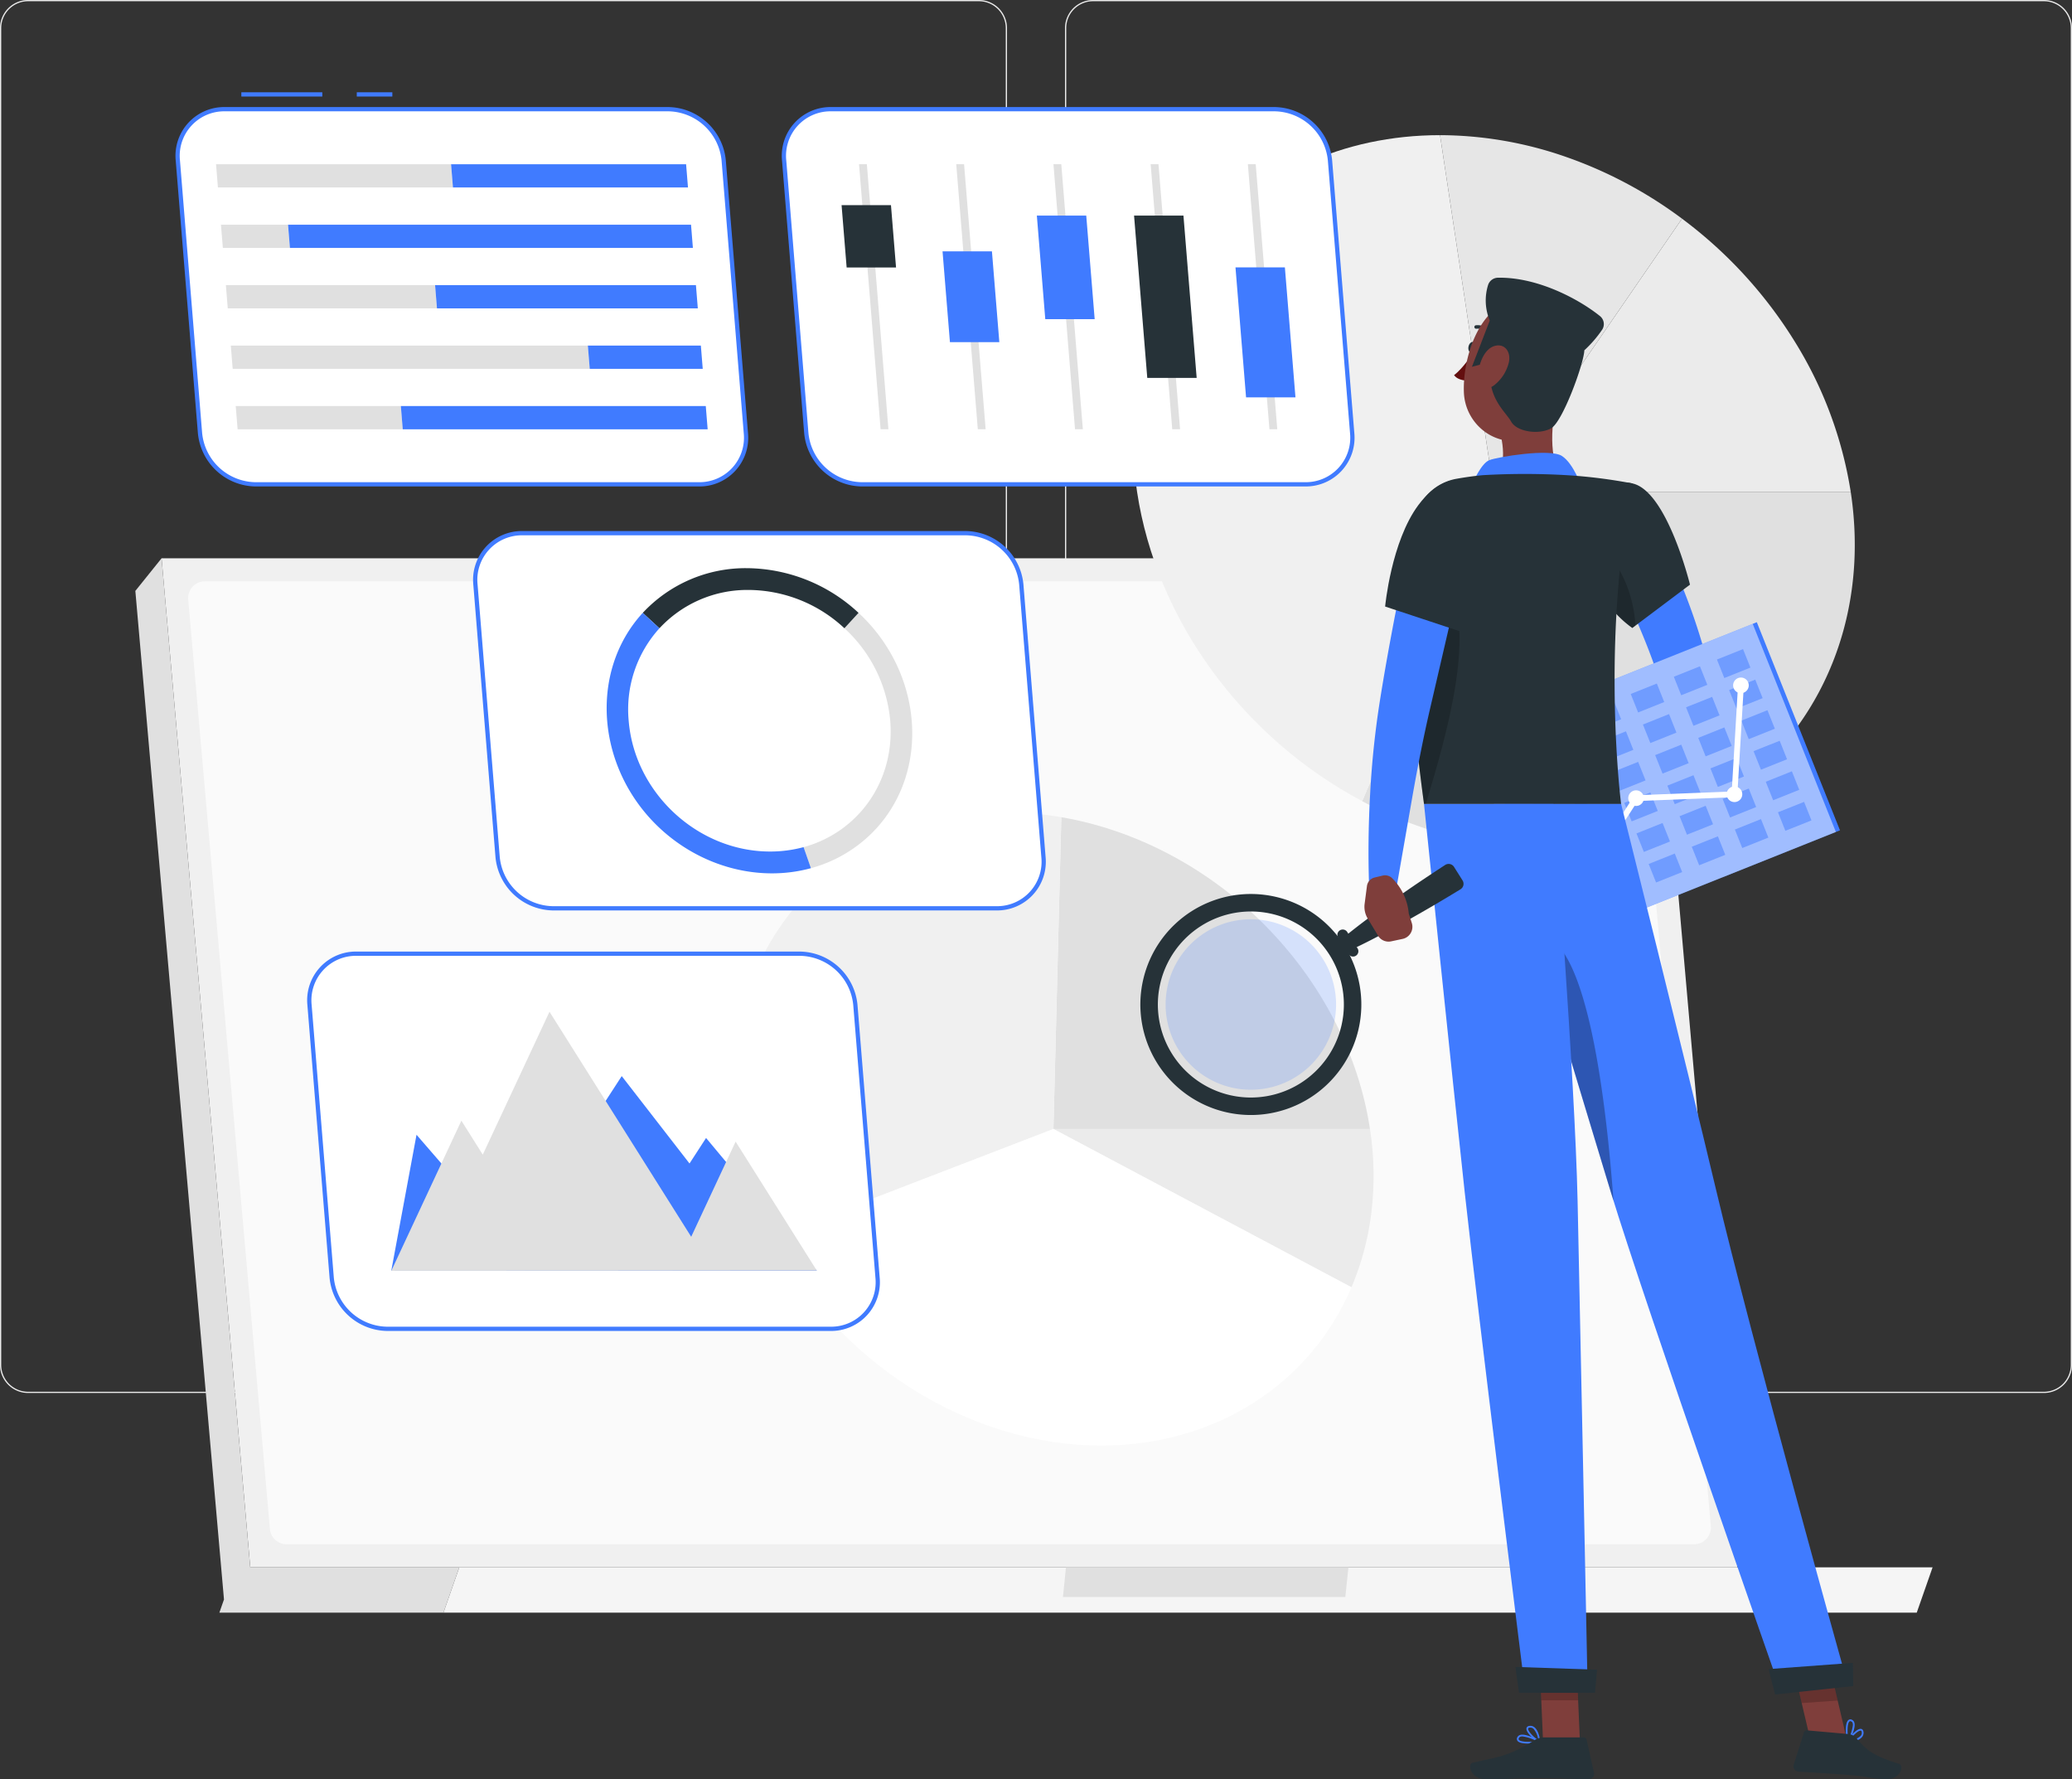 <svg id="Group_53739" data-name="Group 53739" xmlns="http://www.w3.org/2000/svg" xmlns:xlink="http://www.w3.org/1999/xlink" width="550.908" height="473" viewBox="0 0 550.908 473">
  <rect x="0" y="0" width="550.908" height="473" fill="#333333" stroke="none"/>
  <defs>
    <clipPath id="clip-path">
      <rect id="Rectangle_8964" data-name="Rectangle 8964" width="550.908" height="473" fill="none"/>
    </clipPath>
    <clipPath id="clip-path-3">
      <rect id="Rectangle_8917" data-name="Rectangle 8917" width="12.682" height="21.169" fill="none"/>
    </clipPath>
    <clipPath id="clip-path-4">
      <rect id="Rectangle_8920" data-name="Rectangle 8920" width="95.41" height="84.62" fill="none"/>
    </clipPath>
    <clipPath id="clip-path-5">
      <rect id="Rectangle_8957" data-name="Rectangle 8957" width="82.431" height="71.202" fill="none"/>
    </clipPath>
    <clipPath id="clip-path-6">
      <rect id="Rectangle_8958" data-name="Rectangle 8958" width="13.675" height="59.069" fill="none"/>
    </clipPath>
    <clipPath id="clip-path-7">
      <rect id="Rectangle_8959" data-name="Rectangle 8959" width="10.304" height="11.697" fill="none"/>
    </clipPath>
    <clipPath id="clip-path-8">
      <rect id="Rectangle_8960" data-name="Rectangle 8960" width="12.332" height="12.468" fill="none"/>
    </clipPath>
    <clipPath id="clip-path-9">
      <rect id="Rectangle_8961" data-name="Rectangle 8961" width="21.275" height="70.668" fill="none"/>
    </clipPath>
    <clipPath id="clip-path-10">
      <rect id="Rectangle_8962" data-name="Rectangle 8962" width="45.329" height="45.329" fill="none"/>
    </clipPath>
  </defs>
  <g id="Group_53765" data-name="Group 53765" clip-path="url(#clip-path)">
    <g id="Group_53764" data-name="Group 53764">
      <g id="Group_53763" data-name="Group 53763" clip-path="url(#clip-path)">
        <path id="Path_77556" data-name="Path 77556" d="M260.269,370.29H7.473A7.481,7.481,0,0,1,0,362.818V7.473A7.482,7.482,0,0,1,7.473,0h252.8a7.482,7.482,0,0,1,7.471,7.473V362.818a7.481,7.481,0,0,1-7.471,7.473M7.473.327A7.154,7.154,0,0,0,.327,7.473V362.818a7.153,7.153,0,0,0,7.145,7.145h252.8a7.153,7.153,0,0,0,7.144-7.145V7.473A7.154,7.154,0,0,0,260.269.327Z" fill="#ebebeb"/>
        <path id="Path_77557" data-name="Path 77557" d="M476.566,370.29h-252.8a7.481,7.481,0,0,1-7.471-7.473V7.473A7.482,7.482,0,0,1,223.769,0h252.8a7.482,7.482,0,0,1,7.473,7.473V362.818a7.481,7.481,0,0,1-7.473,7.473M223.769.327a7.153,7.153,0,0,0-7.144,7.145V362.818a7.152,7.152,0,0,0,7.144,7.145h252.8a7.154,7.154,0,0,0,7.145-7.145V7.473A7.154,7.154,0,0,0,476.566.327Z" transform="translate(66.869)" fill="#ebebeb"/>
        <path id="Path_77558" data-name="Path 77558" d="M451.811,381.583H56.395L32.815,113.357H428.232Z" transform="translate(10.145 35.045)" fill="#f0f0f0"/>
        <path id="Path_77559" data-name="Path 77559" d="M51.055,390.128l6.987-8.545L34.463,113.358l-6.975,8.674Z" transform="translate(8.498 35.045)" fill="#e0e0e0"/>
        <path id="Path_77560" data-name="Path 77560" d="M59.951,369.955,38.231,122.878a4.453,4.453,0,0,1,4.437-4.844H416.9a4.454,4.454,0,0,1,4.437,4.062l21.72,247.078a4.455,4.455,0,0,1-4.437,4.844H64.388a4.452,4.452,0,0,1-4.437-4.064" transform="translate(11.814 36.491)" fill="#fafafa"/>
        <path id="Path_77561" data-name="Path 77561" d="M108.342,318.242H48.767l-4.213,12.049H104.13Z" transform="translate(13.774 98.386)" fill="#e0e0e0"/>
        <path id="Path_77562" data-name="Path 77562" d="M94.274,318.242H486l-4.214,12.049H90.061Z" transform="translate(27.843 98.386)" fill="#f5f5f5"/>
        <path id="Path_77563" data-name="Path 77563" d="M216.686,318.242h75.09l-.808,7.889h-75.09Z" transform="translate(66.74 98.386)" fill="#e0e0e0"/>
        <path id="Path_77564" data-name="Path 77564" d="M311.681,99.912h94.874c7.861,52.047-28.5,94.874-80.543,94.874a105.78,105.78,0,0,1-49.358-12.711Z" transform="translate(85.529 30.888)" fill="#e0e0e0"/>
        <path id="Path_77565" data-name="Path 77565" d="M303.41,117.075,353.416,44.4a118.224,118.224,0,0,1,29.923,32.582,107.128,107.128,0,0,1,14.945,40.1Z" transform="translate(93.8 13.726)" fill="#ebebeb"/>
        <path id="Path_77566" data-name="Path 77566" d="M306.794,122.316,292.463,27.442a102.35,102.35,0,0,1,33.314,5.722A114.728,114.728,0,0,1,356.8,49.639Z" transform="translate(90.416 8.484)" fill="#e6e6e6"/>
        <path id="Path_77567" data-name="Path 77567" d="M326.067,122.316,291.04,204.48c-31.874-16.927-54.734-48.31-59.848-82.164-7.861-52.047,28.5-94.874,80.543-94.874Z" transform="translate(71.144 8.484)" fill="#f0f0f0"/>
        <path id="Path_77568" data-name="Path 77568" d="M213.948,229.238h84.159a82.063,82.063,0,0,1,.423,21.782,73.479,73.479,0,0,1-5.341,20.3Z" transform="translate(66.143 70.87)" fill="#ebebeb"/>
        <path id="Path_77569" data-name="Path 77569" d="M213.948,248.81l2.095-82.88c20,3.435,39.2,13.631,54.2,28.783s24.874,34.316,27.861,54.1Z" transform="translate(66.143 51.298)" fill="#e0e0e0"/>
        <path id="Path_77570" data-name="Path 77570" d="M234.046,249.112,159.31,277.9a93.56,93.56,0,0,1-9.423-28.784c-6.974-46.169,25.278-84.159,71.447-84.159a87.473,87.473,0,0,1,14.807,1.279Z" transform="translate(46.045 50.996)" fill="#f0f0f0"/>
        <path id="Path_77571" data-name="Path 77571" d="M231.6,229.238l79.24,42.08c-11.087,26.006-36.5,42.079-66.529,42.079-35.3,0-70.366-22.206-87.448-55.375Z" transform="translate(48.494 70.87)" fill="#fff"/>
        <path id="Path_77572" data-name="Path 77572" d="M235.1,207.984H117.183a15.081,15.081,0,0,1-14.715-13.606l-5.9-72.509a12.39,12.39,0,0,1,12.5-13.606H226.987A15.08,15.08,0,0,1,241.7,121.869l5.9,72.509a12.39,12.39,0,0,1-12.5,13.606" transform="translate(29.839 33.47)" fill="#fff"/>
        <path id="Path_77573" data-name="Path 77573" d="M235.238,208.683H117.316a15.628,15.628,0,0,1-15.279-14.126l-5.9-72.509A12.954,12.954,0,0,1,109.2,107.83H227.12A15.629,15.629,0,0,1,242.4,121.957l5.9,72.509a12.956,12.956,0,0,1-13.064,14.217M109.2,108.962a11.824,11.824,0,0,0-11.934,12.995l5.9,72.509a14.476,14.476,0,0,0,14.149,13.085H235.238a11.823,11.823,0,0,0,11.934-12.993l-5.9-72.509a14.475,14.475,0,0,0-14.149-13.086Z" transform="translate(29.706 33.336)" fill="#407bff"/>
        <path id="Path_77574" data-name="Path 77574" d="M182.487,181.813a36.578,36.578,0,0,1-17.333,10.5l-1.951-5.59c14.519-3.968,24.348-17.507,23.037-33.6a37.848,37.848,0,0,0-12.184-24.592l3.76-4.094c17.019,15.739,19.128,41.635,4.671,57.374" transform="translate(50.455 38.471)" fill="#e0e0e0"/>
        <path id="Path_77575" data-name="Path 77575" d="M187.914,127.245l-3.76,4.094a37.612,37.612,0,0,0-25.422-10.183,31.87,31.87,0,0,0-23.753,10.193l-4.438-4.1a37.359,37.359,0,0,1,27.719-11.883,44,44,0,0,1,29.655,11.883" transform="translate(40.357 35.665)" fill="#263238"/>
        <path id="Path_77576" data-name="Path 77576" d="M177.519,192.312c-13.677,3.742-28.97-.272-40.042-10.5-17.007-15.739-19.116-41.636-4.671-57.374l4.439,4.1a32.106,32.106,0,0,0-8.181,24.582c1.563,19.2,18.4,34.765,37.595,34.765a34.114,34.114,0,0,0,8.907-1.168Z" transform="translate(38.091 38.471)" fill="#407bff"/>
        <rect id="Rectangle_8915" data-name="Rectangle 8915" width="9.455" height="1.132" transform="translate(94.861 24.53)" fill="#407bff"/>
        <rect id="Rectangle_8916" data-name="Rectangle 8916" width="21.528" height="1.132" transform="translate(64.169 24.53)" fill="#407bff"/>
        <path id="Path_77577" data-name="Path 77577" d="M174.664,121.891H56.742a15.082,15.082,0,0,1-14.715-13.606l-5.9-72.509a12.39,12.39,0,0,1,12.5-13.606H166.546a15.08,15.08,0,0,1,14.714,13.606l5.9,72.509a12.39,12.39,0,0,1-12.5,13.606" transform="translate(11.154 6.854)" fill="#fff"/>
        <path id="Path_77578" data-name="Path 77578" d="M174.8,122.592H56.874A15.631,15.631,0,0,1,41.6,108.465l-5.9-72.509A12.956,12.956,0,0,1,48.756,21.737H166.678a15.631,15.631,0,0,1,15.28,14.127l5.9,72.508a12.956,12.956,0,0,1-13.063,14.22M48.756,22.869A11.823,11.823,0,0,0,36.823,35.864l5.9,72.508a14.476,14.476,0,0,0,14.149,13.088H174.8a11.823,11.823,0,0,0,11.933-12.995l-5.9-72.509a14.476,14.476,0,0,0-14.149-13.086Z" transform="translate(11.02 6.72)" fill="#407bff"/>
        <path id="Path_77579" data-name="Path 77579" d="M44.378,39.52h62.489l-.5-6.173H43.876Z" transform="translate(13.564 10.309)" fill="#e0e0e0"/>
        <path id="Path_77580" data-name="Path 77580" d="M154.6,39.52H92.111l-.5-6.173H154.1Z" transform="translate(28.321 10.309)" fill="#407bff"/>
        <path id="Path_77581" data-name="Path 77581" d="M45.378,51.8H63.2l-.5-6.173H44.875Z" transform="translate(13.873 14.104)" fill="#e0e0e0"/>
        <path id="Path_77582" data-name="Path 77582" d="M166.145,51.8H59l-.5-6.173h107.15Z" transform="translate(18.083 14.104)" fill="#407bff"/>
        <path id="Path_77583" data-name="Path 77583" d="M46.377,64.071H102l-.5-6.174H45.874Z" transform="translate(14.182 17.899)" fill="#e0e0e0"/>
        <path id="Path_77584" data-name="Path 77584" d="M158.219,64.071H88.864l-.5-6.174h69.355Z" transform="translate(27.317 17.899)" fill="#407bff"/>
        <path id="Path_77585" data-name="Path 77585" d="M47.376,76.346h94.929l-.5-6.173H46.874Z" transform="translate(14.491 21.694)" fill="#e0e0e0"/>
        <path id="Path_77586" data-name="Path 77586" d="M149.936,76.346H119.889l-.5-6.173h30.048Z" transform="translate(36.909 21.694)" fill="#407bff"/>
        <path id="Path_77587" data-name="Path 77587" d="M48.376,88.622H92.282l-.5-6.173H47.873Z" transform="translate(14.8 25.49)" fill="#e0e0e0"/>
        <path id="Path_77588" data-name="Path 77588" d="M162.985,88.622H81.913l-.5-6.173h81.072Z" transform="translate(25.168 25.49)" fill="#407bff"/>
        <path id="Path_77589" data-name="Path 77589" d="M297.8,121.891H179.879a15.081,15.081,0,0,1-14.715-13.606l-5.9-72.509a12.39,12.39,0,0,1,12.5-13.606H289.682A15.08,15.08,0,0,1,304.4,35.776l5.9,72.509a12.389,12.389,0,0,1-12.5,13.606" transform="translate(49.222 6.854)" fill="#fff"/>
        <path id="Path_77590" data-name="Path 77590" d="M297.935,122.592H180.013a15.631,15.631,0,0,1-15.28-14.127l-5.9-72.509a12.956,12.956,0,0,1,13.064-14.219H289.817A15.631,15.631,0,0,1,305.1,35.864l5.9,72.508a12.956,12.956,0,0,1-13.063,14.22M171.893,22.869A11.822,11.822,0,0,0,159.96,35.864l5.9,72.508a14.476,14.476,0,0,0,14.149,13.088H297.935a11.825,11.825,0,0,0,11.933-12.995l-5.9-72.509a14.474,14.474,0,0,0-14.148-13.086Z" transform="translate(49.088 6.72)" fill="#407bff"/>
        <path id="Path_77591" data-name="Path 77591" d="M221.767,103.8h-2.082l-5.735-70.456h2.082Z" transform="translate(66.144 10.309)" fill="#e0e0e0"/>
        <path id="Path_77592" data-name="Path 77592" d="M225.953,71.3H212.819l-2.241-27.528h13.133Z" transform="translate(65.101 13.533)" fill="#407bff"/>
        <path id="Path_77593" data-name="Path 77593" d="M202.024,103.8h-2.082l-5.735-70.456h2.082Z" transform="translate(60.04 10.309)" fill="#e0e0e0"/>
        <path id="Path_77594" data-name="Path 77594" d="M206.524,75.17H193.39l-1.964-24.13h13.132Z" transform="translate(59.18 15.779)" fill="#407bff"/>
        <path id="Path_77595" data-name="Path 77595" d="M182.281,103.8H180.2l-5.735-70.456h2.08Z" transform="translate(53.936 10.309)" fill="#e0e0e0"/>
        <path id="Path_77596" data-name="Path 77596" d="M185.4,58.22H172.267l-1.348-16.567h13.133Z" transform="translate(52.84 12.877)" fill="#263238"/>
        <path id="Path_77597" data-name="Path 77597" d="M241.511,103.8h-2.082l-5.735-70.456h2.082Z" transform="translate(72.247 10.309)" fill="#e0e0e0"/>
        <path id="Path_77598" data-name="Path 77598" d="M246.968,86.928H233.834l-3.512-43.154h13.132Z" transform="translate(71.205 13.533)" fill="#263238"/>
        <path id="Path_77599" data-name="Path 77599" d="M261.254,103.8h-2.082l-5.735-70.456h2.082Z" transform="translate(78.351 10.309)" fill="#e0e0e0"/>
        <path id="Path_77600" data-name="Path 77600" d="M266.868,88.848H253.734l-2.813-34.56h13.133Z" transform="translate(77.573 16.783)" fill="#407bff"/>
        <path id="Path_77601" data-name="Path 77601" d="M201.409,293.369H83.487a15.082,15.082,0,0,1-14.715-13.606l-5.9-72.509a12.39,12.39,0,0,1,12.5-13.606H193.291A15.08,15.08,0,0,1,208,207.254l5.9,72.509a12.389,12.389,0,0,1-12.5,13.606" transform="translate(19.422 59.867)" fill="#fff"/>
        <path id="Path_77602" data-name="Path 77602" d="M201.542,294.068H83.62a15.629,15.629,0,0,1-15.279-14.126l-5.9-72.509A12.954,12.954,0,0,1,75.5,193.215H193.424A15.629,15.629,0,0,1,208.7,207.342l5.9,72.509a12.954,12.954,0,0,1-13.064,14.217M75.5,194.347a11.824,11.824,0,0,0-11.934,12.995l5.9,72.509A14.477,14.477,0,0,0,83.62,292.936H201.542a11.825,11.825,0,0,0,11.934-12.993l-5.9-72.509a14.475,14.475,0,0,0-14.149-13.086Z" transform="translate(19.288 59.733)" fill="#407bff"/>
        <path id="Path_77603" data-name="Path 77603" d="M86.177,234.094l25.415,29.366L140.738,218.5l18.024,23.232,4.4-6.784,29.461,35.311-113.154-.042Z" transform="translate(24.568 67.55)" fill="#407bff"/>
        <path id="Path_77604" data-name="Path 77604" d="M171.022,239.957l-11.813,25.294-37.676-59.82-17.74,37.989-5.686-9.027L79.47,274.3l113.146-.056Z" transform="translate(24.568 63.51)" fill="#e0e0e0"/>
        <path id="Path_77605" data-name="Path 77605" d="M337.975,105.037c3.154,5.919,5.864,11.768,8.415,17.861a165.906,165.906,0,0,1,6.585,18.831c.458,1.623.855,3.3,1.236,4.98a18.045,18.045,0,0,1,.52,3.55,18.39,18.39,0,0,1-.2,3.552,34.186,34.186,0,0,1-3.892,10.841,72.981,72.981,0,0,1-12.239,16.3,3.7,3.7,0,0,1-5.944-4.284l.093-.177a129.51,129.51,0,0,0,7.464-16.561,26.015,26.015,0,0,0,1.617-7.463,7.067,7.067,0,0,0-.1-1.237,1.29,1.29,0,0,0-.11-.386l-.242-.77c-.437-1.41-.885-2.821-1.409-4.243-1.982-5.684-4.434-11.392-6.98-17.054-2.536-5.645-5.265-11.384-7.964-16.842l-.055-.111a7.426,7.426,0,0,1,13.211-6.783" transform="translate(100.164 31.257)" fill="#407bff"/>
        <path id="Path_77606" data-name="Path 77606" d="M333.019,158.294l-6.247,1.969,7.354,8.609a14.33,14.33,0,0,0,3.861-6.114,3.047,3.047,0,0,0-1.187-3.268l-1.042-.753a3.085,3.085,0,0,0-2.737-.444" transform="translate(101.023 48.893)" fill="#7f3e3b"/>
        <path id="Path_77607" data-name="Path 77607" d="M320.2,165.071l7.88,6.253,8.081-2.951-7.354-8.609Z" transform="translate(98.99 49.392)" fill="#7f3e3b"/>
        <path id="Path_77608" data-name="Path 77608" d="M300.086,71.039c-.157.775-.7,1.32-1.2,1.216s-.789-.814-.631-1.589.7-1.318,1.2-1.216.788.814.631,1.589" transform="translate(92.193 21.467)" fill="#263238"/>
        <path id="Path_77609" data-name="Path 77609" d="M300.359,71.68s-2.669,4.111-5.047,5.873c1.11,1.557,3.56,1.445,3.56,1.445Z" transform="translate(91.297 22.16)" fill="#630f0f"/>
        <path id="Path_77610" data-name="Path 77610" d="M303.42,68.37a.463.463,0,0,0,.34-.779,4.6,4.6,0,0,0-3.948-1.536.464.464,0,0,0,.153.915,3.679,3.679,0,0,1,3.114,1.25.461.461,0,0,0,.34.149" transform="translate(92.569 20.411)" fill="#263238"/>
        <path id="Path_77611" data-name="Path 77611" d="M321.159,81.429c-1.406,7.169-2.253,17.1,2.761,21.884,0,0-1.958,7.272-15.279,7.272-14.647,0-7.046-6.382-7.046-6.382,6.088-1.889,6.035-8.825,4.642-14.394Z" transform="translate(92.63 25.174)" fill="#7f3e3b"/>
        <path id="Path_77612" data-name="Path 77612" d="M299.167,99.831s2.135-5.061,4.318-5.933,16.074-3.158,19.273-1.143,5.361,8.489,5.361,8.489Z" transform="translate(92.489 28.426)" fill="#407bff"/>
        <path id="Path_77613" data-name="Path 77613" d="M311.1,354.585c-1.258,0-2.473-.174-2.879-.738a.879.879,0,0,1,.02-1.015,1.153,1.153,0,0,1,.734-.543c1.631-.444,5.056,1.508,5.2,1.592a.233.233,0,0,1-.071.429,17.224,17.224,0,0,1-3.006.275m-1.554-1.9a1.718,1.718,0,0,0-.449.054.7.7,0,0,0-.454.325c-.164.288-.1.431-.045.513.456.632,2.932.648,4.754.39a10.487,10.487,0,0,0-3.806-1.282" transform="translate(95.241 108.891)" fill="#407bff"/>
        <path id="Path_77614" data-name="Path 77614" d="M313.457,354.867a.234.234,0,0,1-.094-.02c-1.184-.531-3.526-2.65-3.346-3.759.042-.259.226-.584.864-.648a1.691,1.691,0,0,1,1.287.4c1.246,1.024,1.509,3.663,1.521,3.774a.231.231,0,0,1-.232.254m-2.391-3.972c-.046,0-.093,0-.139.007-.418.043-.445.207-.453.262-.107.665,1.485,2.33,2.69,3.056a5.433,5.433,0,0,0-1.293-3.022,1.229,1.229,0,0,0-.805-.3" transform="translate(95.84 108.337)" fill="#407bff"/>
        <path id="Path_77615" data-name="Path 77615" d="M323.417,359h-9.8l-.975-22.692h9.8Z" transform="translate(96.655 103.971)" fill="#7f3e3b"/>
        <path id="Path_77616" data-name="Path 77616" d="M318.031,352.776h10.7a.854.854,0,0,1,.834.669l1.936,8.71a1.427,1.427,0,0,1-1.41,1.744c-3.861-.065-9.438-.292-14.289-.292-5.674,0-6.36.309-13.013.309-4.022,0-5.138-4.066-3.455-4.435,7.665-1.677,9.711-1.856,16.336-5.941a4.537,4.537,0,0,1,2.36-.763" transform="translate(92.307 109.062)" fill="#263238"/>
        <path id="Path_77617" data-name="Path 77617" d="M334.51,98.233c9.184,2.105,15.244,26.89,15.244,26.89l-15.334,11.519a29.254,29.254,0,0,1-11.378-16.912c-3.156-12.288,2.078-23.65,11.468-21.5" transform="translate(99.585 30.288)" fill="#263238"/>
        <g id="Group_53741" data-name="Group 53741" transform="translate(422.142 145.763)" opacity="0.2">
          <g id="Group_53740" data-name="Group 53740">
            <g id="Group_53739-2" data-name="Group 53739" clip-path="url(#clip-path-3)">
              <path id="Path_77618" data-name="Path 77618" d="M326.536,111.341c4.988,4.936,8.212,12.726,8.6,20.542l-.813.628A29.293,29.293,0,0,1,322.934,115.6c-.187-.733-.347-1.468-.48-2.188Z" transform="translate(-322.454 -111.341)"/>
            </g>
          </g>
        </g>
        <rect id="Rectangle_8918" data-name="Rectangle 8918" width="80.115" height="59.581" transform="translate(392.715 195.126) rotate(-21.784)" fill="#407bff"/>
        <g id="Group_53744" data-name="Group 53744" transform="translate(392.716 165.832)" opacity="0.5">
          <g id="Group_53743" data-name="Group 53743">
            <g id="Group_53742" data-name="Group 53742" clip-path="url(#clip-path-4)">
              <rect id="Rectangle_8919" data-name="Rectangle 8919" width="78.936" height="59.581" transform="translate(0 29.294) rotate(-21.784)" fill="#fff"/>
            </g>
          </g>
        </g>
        <g id="Group_53747" data-name="Group 53747" transform="translate(399.206 172.541)" opacity="0.5">
          <g id="Group_53746" data-name="Group 53746">
            <g id="Group_53745" data-name="Group 53745" clip-path="url(#clip-path-5)">
              <rect id="Rectangle_8921" data-name="Rectangle 8921" width="7.474" height="5.298" transform="matrix(0.929, -0.371, 0.371, 0.929, -0.001, 25.67)" fill="#407bff"/>
              <rect id="Rectangle_8922" data-name="Rectangle 8922" width="7.473" height="5.297" transform="matrix(0.929, -0.371, 0.371, 0.929, 11.458, 21.091)" fill="#407bff"/>
              <rect id="Rectangle_8923" data-name="Rectangle 8923" width="7.474" height="5.298" transform="matrix(0.929, -0.371, 0.371, 0.929, 22.917, 16.511)" fill="#407bff"/>
              <rect id="Rectangle_8924" data-name="Rectangle 8924" width="7.474" height="5.298" transform="translate(34.376 11.932) rotate(-21.788)" fill="#407bff"/>
              <rect id="Rectangle_8925" data-name="Rectangle 8925" width="7.474" height="5.298" transform="matrix(0.929, -0.371, 0.371, 0.929, 45.835, 7.352)" fill="#407bff"/>
              <rect id="Rectangle_8926" data-name="Rectangle 8926" width="7.474" height="5.298" transform="translate(57.294 2.773) rotate(-21.788)" fill="#407bff"/>
              <rect id="Rectangle_8927" data-name="Rectangle 8927" width="7.474" height="5.298" transform="matrix(0.929, -0.371, 0.371, 0.929, 3.245, 33.792)" fill="#407bff"/>
              <rect id="Rectangle_8928" data-name="Rectangle 8928" width="7.474" height="5.298" transform="matrix(0.929, -0.371, 0.371, 0.929, 14.704, 29.213)" fill="#407bff"/>
              <rect id="Rectangle_8929" data-name="Rectangle 8929" width="7.474" height="5.298" transform="matrix(0.929, -0.371, 0.371, 0.929, 26.163, 24.633)" fill="#407bff"/>
              <rect id="Rectangle_8930" data-name="Rectangle 8930" width="7.474" height="5.298" transform="matrix(0.929, -0.371, 0.371, 0.929, 37.622, 20.054)" fill="#407bff"/>
              <rect id="Rectangle_8931" data-name="Rectangle 8931" width="7.474" height="5.298" transform="matrix(0.929, -0.371, 0.371, 0.929, 49.082, 15.474)" fill="#407bff"/>
              <rect id="Rectangle_8932" data-name="Rectangle 8932" width="7.474" height="5.298" transform="matrix(0.929, -0.371, 0.371, 0.929, 60.541, 10.895)" fill="#407bff"/>
              <rect id="Rectangle_8933" data-name="Rectangle 8933" width="7.474" height="5.298" transform="matrix(0.929, -0.371, 0.371, 0.929, 6.491, 41.915)" fill="#407bff"/>
              <rect id="Rectangle_8934" data-name="Rectangle 8934" width="7.473" height="5.297" transform="matrix(0.929, -0.371, 0.371, 0.929, 17.951, 37.336)" fill="#407bff"/>
              <rect id="Rectangle_8935" data-name="Rectangle 8935" width="7.474" height="5.298" transform="matrix(0.929, -0.371, 0.371, 0.929, 29.41, 32.756)" fill="#407bff"/>
              <rect id="Rectangle_8936" data-name="Rectangle 8936" width="7.473" height="5.297" transform="matrix(0.929, -0.371, 0.371, 0.929, 40.869, 28.177)" fill="#407bff"/>
              <rect id="Rectangle_8937" data-name="Rectangle 8937" width="7.474" height="5.298" transform="translate(52.327 23.598) rotate(-21.788)" fill="#407bff"/>
              <rect id="Rectangle_8938" data-name="Rectangle 8938" width="7.474" height="5.298" transform="translate(63.787 19.019) rotate(-21.788)" fill="#407bff"/>
              <rect id="Rectangle_8939" data-name="Rectangle 8939" width="7.474" height="5.298" transform="matrix(0.929, -0.371, 0.371, 0.929, 9.738, 50.038)" fill="#407bff"/>
              <rect id="Rectangle_8940" data-name="Rectangle 8940" width="7.474" height="5.298" transform="matrix(0.929, -0.371, 0.371, 0.929, 21.197, 45.458)" fill="#407bff"/>
              <rect id="Rectangle_8941" data-name="Rectangle 8941" width="7.474" height="5.298" transform="matrix(0.929, -0.371, 0.371, 0.929, 32.656, 40.878)" fill="#407bff"/>
              <rect id="Rectangle_8942" data-name="Rectangle 8942" width="7.474" height="5.298" transform="matrix(0.929, -0.371, 0.371, 0.929, 44.115, 36.299)" fill="#407bff"/>
              <rect id="Rectangle_8943" data-name="Rectangle 8943" width="7.474" height="5.298" transform="matrix(0.929, -0.371, 0.371, 0.929, 55.574, 31.719)" fill="#407bff"/>
              <rect id="Rectangle_8944" data-name="Rectangle 8944" width="7.473" height="5.297" transform="matrix(0.929, -0.371, 0.371, 0.929, 67.033, 27.14)" fill="#407bff"/>
              <rect id="Rectangle_8945" data-name="Rectangle 8945" width="7.473" height="5.297" transform="matrix(0.929, -0.371, 0.371, 0.929, 12.984, 58.161)" fill="#407bff"/>
              <rect id="Rectangle_8946" data-name="Rectangle 8946" width="7.474" height="5.298" transform="matrix(0.929, -0.371, 0.371, 0.929, 24.443, 53.581)" fill="#407bff"/>
              <rect id="Rectangle_8947" data-name="Rectangle 8947" width="7.473" height="5.297" transform="matrix(0.929, -0.371, 0.371, 0.929, 35.902, 49.002)" fill="#407bff"/>
              <rect id="Rectangle_8948" data-name="Rectangle 8948" width="7.474" height="5.298" transform="translate(47.361 44.422) rotate(-21.788)" fill="#407bff"/>
              <rect id="Rectangle_8949" data-name="Rectangle 8949" width="7.474" height="5.298" transform="translate(58.82 39.843) rotate(-21.788)" fill="#407bff"/>
              <rect id="Rectangle_8950" data-name="Rectangle 8950" width="7.474" height="5.298" transform="matrix(0.929, -0.371, 0.371, 0.929, 70.279, 35.262)" fill="#407bff"/>
              <rect id="Rectangle_8951" data-name="Rectangle 8951" width="7.474" height="5.298" transform="matrix(0.929, -0.371, 0.371, 0.929, 16.23, 66.283)" fill="#407bff"/>
              <rect id="Rectangle_8952" data-name="Rectangle 8952" width="7.474" height="5.298" transform="matrix(0.929, -0.371, 0.371, 0.929, 27.689, 61.703)" fill="#407bff"/>
              <rect id="Rectangle_8953" data-name="Rectangle 8953" width="7.474" height="5.298" transform="matrix(0.929, -0.371, 0.371, 0.929, 39.148, 57.124)" fill="#407bff"/>
              <rect id="Rectangle_8954" data-name="Rectangle 8954" width="7.474" height="5.298" transform="matrix(0.929, -0.371, 0.371, 0.929, 50.607, 52.544)" fill="#407bff"/>
              <rect id="Rectangle_8955" data-name="Rectangle 8955" width="7.473" height="5.297" transform="matrix(0.929, -0.371, 0.371, 0.929, 62.066, 47.965)" fill="#407bff"/>
              <rect id="Rectangle_8956" data-name="Rectangle 8956" width="7.474" height="5.298" transform="matrix(0.929, -0.371, 0.371, 0.929, 73.525, 43.385)" fill="#407bff"/>
            </g>
          </g>
        </g>
        <path id="Path_77619" data-name="Path 77619" d="M352.138,140.421a2.076,2.076,0,1,1,2.7,1.157,2.076,2.076,0,0,1-2.7-1.157" transform="translate(108.819 42.532)" fill="#fff"/>
        <path id="Path_77620" data-name="Path 77620" d="M350.823,162.533a2.076,2.076,0,1,1,2.7,1.157,2.076,2.076,0,0,1-2.7-1.157" transform="translate(108.412 49.368)" fill="#fff"/>
        <path id="Path_77621" data-name="Path 77621" d="M330.838,163.324a2.076,2.076,0,1,1,2.7,1.157,2.076,2.076,0,0,1-2.7-1.157" transform="translate(102.234 49.612)" fill="#fff"/>
        <path id="Path_77622" data-name="Path 77622" d="M318.291,182.729a2.076,2.076,0,1,1,2.7,1.157,2.076,2.076,0,0,1-2.7-1.157" transform="translate(98.355 55.611)" fill="#fff"/>
        <path id="Path_77623" data-name="Path 77623" d="M319.91,195.5a.758.758,0,0,1-.418-.124.769.769,0,0,1-.228-1.063l16.426-25.4a.766.766,0,0,1,.615-.351l25.468-1.011,1.678-28.252a.782.782,0,0,1,.814-.721.769.769,0,0,1,.723.814l-1.72,28.947a.769.769,0,0,1-.737.723l-25.767,1.021-16.209,25.069a.768.768,0,0,1-.647.352" transform="translate(98.664 42.841)" fill="#fff"/>
        <path id="Path_77624" data-name="Path 77624" d="M287.649,108.6c-2,10.586-3.256,32.326,2.559,75.376h52.411c-.947-7.467-4.695-47.293,3.065-85.2a136.687,136.687,0,0,0-17.544-2.215,192.385,192.385,0,0,0-22.279,0c-2.457.225-4.87.58-7.02.96A13.866,13.866,0,0,0,287.649,108.6" transform="translate(88.411 29.75)" fill="#263238"/>
        <g id="Group_53750" data-name="Group 53750" transform="translate(374.385 154.648)" opacity="0.2">
          <g id="Group_53749" data-name="Group 53749">
            <g id="Group_53748" data-name="Group 53748" clip-path="url(#clip-path-6)">
              <path id="Path_77625" data-name="Path 77625" d="M295.892,118.128l-9.845.785c-.353,12.738.524,31.328,4.163,58.284h.471c5.9-19.415,13.733-47.169,5.21-59.069" transform="translate(-285.975 -118.128)"/>
            </g>
          </g>
        </g>
        <g id="Group_53753" data-name="Group 53753" transform="translate(409.299 440.286)" opacity="0.2">
          <g id="Group_53752" data-name="Group 53752">
            <g id="Group_53751" data-name="Group 53751" clip-path="url(#clip-path-7)">
              <path id="Path_77626" data-name="Path 77626" d="M312.644,336.314l.5,11.7h9.8l-.5-11.7Z" transform="translate(-312.644 -336.314)"/>
            </g>
          </g>
        </g>
        <path id="Path_77627" data-name="Path 77627" d="M326.536,77.4c-2.517,9.393-3.514,15.02-9.311,18.925-8.719,5.875-19.574-.868-19.915-10.824-.305-8.961,3.863-22.817,13.944-24.71A13.264,13.264,0,0,1,326.536,77.4" transform="translate(91.91 18.717)" fill="#7f3e3b"/>
        <path id="Path_77628" data-name="Path 77628" d="M304.034,78.745l-5.091,1.324,4.738-12.288a13.854,13.854,0,0,1-.436-9.478,2.79,2.79,0,0,1,2.6-1.91c10.554-.206,21.584,5.72,27.145,10.2a2.735,2.735,0,0,1,.617,3.557,31.708,31.708,0,0,1-4.78,5.539c-.1,3.44-5.724,18.987-8.833,20.732s-9.055,1.037-10.637-1.8-6.928-6.6-5.319-15.873" transform="translate(92.419 17.432)" fill="#263238"/>
        <path id="Path_77629" data-name="Path 77629" d="M308.355,74.69a11,11,0,0,1-3.794,5.953c-2.5,1.965-4.451.151-4.349-2.739.092-2.6,1.5-6.758,4.294-7.6,2.749-.834,4.5,1.551,3.849,4.39" transform="translate(92.811 21.682)" fill="#7f3e3b"/>
        <path id="Path_77630" data-name="Path 77630" d="M374.875,352.16c-.008-1.257.157-2.473.72-2.884a.88.88,0,0,1,1.015.013,1.16,1.16,0,0,1,.547.732c.454,1.629-1.475,5.065-1.558,5.21a.232.232,0,0,1-.429-.067,17.134,17.134,0,0,1-.295-3m1.89-1.566a1.7,1.7,0,0,0-.056-.448.7.7,0,0,0-.327-.453c-.289-.162-.432-.1-.513-.042-.631.459-.63,2.936-.36,4.756a10.46,10.46,0,0,0,1.257-3.814" transform="translate(115.894 107.933)" fill="#407bff"/>
        <path id="Path_77631" data-name="Path 77631" d="M375.1,354.523a.241.241,0,0,1,.02-.1c.524-1.186,2.629-3.543,3.738-3.37.261.041.585.223.653.859a1.69,1.69,0,0,1-.389,1.29c-1.016,1.254-3.654,1.534-3.766,1.546a.233.233,0,0,1-.211-.094.244.244,0,0,1-.044-.135m3.958-2.417a1.23,1.23,0,0,0-.008-.139c-.046-.418-.209-.444-.264-.452-.665-.1-2.32,1.5-3.037,2.711a5.45,5.45,0,0,0,3.012-1.313,1.233,1.233,0,0,0,.3-.808" transform="translate(115.962 108.528)" fill="#407bff"/>
        <path id="Path_77632" data-name="Path 77632" d="M378.736,359.154l-9.562.677L363.8,336.957l9.562-.677Z" transform="translate(112.471 103.962)" fill="#7f3e3b"/>
        <path id="Path_77633" data-name="Path 77633" d="M378.565,352.3l-10.659-.944a.856.856,0,0,0-.89.593l-2.7,8.506a1.424,1.424,0,0,0,1.25,1.86c3.852.276,9.427.542,14.259.97,5.652.5,1.991.487,8.618,1.074,4.007.353,5.477-3.6,3.833-4.113-7.488-2.347-8.843-3.967-11.432-6.977a3.352,3.352,0,0,0-2.284-.969" transform="translate(112.61 108.621)" fill="#263238"/>
        <g id="Group_53756" data-name="Group 53756" transform="translate(476.277 440.248)" opacity="0.2">
          <g id="Group_53755" data-name="Group 53755">
            <g id="Group_53754" data-name="Group 53754" clip-path="url(#clip-path-8)">
              <path id="Path_77634" data-name="Path 77634" d="M363.8,336.961l2.768,11.79,9.566-.677-2.768-11.79Z" transform="translate(-363.805 -336.284)"/>
            </g>
          </g>
        </g>
        <path id="Path_77635" data-name="Path 77635" d="M303.41,163.251s22.54,75.267,31.092,103.206c9.364,30.6,45,132.1,45,132.1l17.278-3.8s-24.408-87.208-34.53-129.877c-7.774-32.775-25.018-101.63-25.018-101.63Z" transform="translate(93.8 50.47)" fill="#407bff"/>
        <path id="Path_77636" data-name="Path 77636" d="M359.215,339.3c-.079.009,1.7,6.749,1.7,6.749l20.782-2.232-.094-6.175Z" transform="translate(111.052 104.383)" fill="#263238"/>
        <g id="Group_53759" data-name="Group 53759" transform="translate(407.727 248.553)" opacity="0.3">
          <g id="Group_53758" data-name="Group 53758">
            <g id="Group_53757" data-name="Group 53757" clip-path="url(#clip-path-9)">
              <path id="Path_77637" data-name="Path 77637" d="M313.412,189.909c12.471,1.644,17.438,45.11,19.306,70.617-.237-.808-.486-1.574-.7-2.3-4.667-15.254-13.505-44.649-20.572-68.178a4.371,4.371,0,0,1,1.969-.14" transform="translate(-311.443 -189.858)"/>
            </g>
          </g>
        </g>
        <path id="Path_77638" data-name="Path 77638" d="M289.209,163.251s7.56,73.3,10.816,103.146c3.387,31.04,16.1,132.852,16.1,132.852h16.6s-2.012-99.954-2.681-130.479c-.729-33.277-6.386-105.518-6.386-105.518Z" transform="translate(89.41 50.47)" fill="#407bff"/>
        <path id="Path_77639" data-name="Path 77639" d="M307.8,338.468c-.077,0,.936,6.891.936,6.891h20.192l.546-6.15Z" transform="translate(95.156 104.639)" fill="#263238"/>
        <path id="Path_77640" data-name="Path 77640" d="M236.129,226.57a29.376,29.376,0,1,0,9.184-40.518,29.376,29.376,0,0,0-9.184,40.518M281.9,197.716a24.727,24.727,0,1,1-34.1-7.733,24.727,24.727,0,0,1,34.1,7.733" transform="translate(71.6 56.118)" fill="#263238"/>
        <g id="Group_53762" data-name="Group 53762" transform="translate(309.912 244.355)" opacity="0.2">
          <g id="Group_53761" data-name="Group 53761">
            <g id="Group_53760" data-name="Group 53760" clip-path="url(#clip-path-10)">
              <path id="Path_77641" data-name="Path 77641" d="M281.491,214.327a22.66,22.66,0,1,1-17.088-27.11,22.658,22.658,0,0,1,17.088,27.11" transform="translate(-236.727 -186.651)" fill="#407bff"/>
            </g>
          </g>
        </g>
        <path id="Path_77642" data-name="Path 77642" d="M274.257,189.434l2.754,4.369a1.421,1.421,0,0,1-2.4,1.515l-2.753-4.369a1.42,1.42,0,1,1,2.4-1.515" transform="translate(83.977 58.359)" fill="#263238"/>
        <path id="Path_77643" data-name="Path 77643" d="M291.824,181.143q-4.776,3.26-9.463,6.661c-3.118,2.277-6.209,4.6-9.211,7.059a1.951,1.951,0,0,0,2.066,3.275c3.516-1.646,6.942-3.434,10.341-5.267s6.755-3.731,10.09-5.666q4.253-2.474,8.449-5.044a1.7,1.7,0,0,0,.549-2.351l-2.267-3.6a1.7,1.7,0,0,0-2.358-.518q-4.124,2.684-8.2,5.449" transform="translate(84.225 54.232)" fill="#263238"/>
        <path id="Path_77644" data-name="Path 77644" d="M304.723,110.582c-1.6,7.859-3.323,15.69-5.107,23.5l-5.429,23.375c-1.756,7.621-3.261,15.349-4.638,23.185l-4.12,23.571-.01.054a3.7,3.7,0,0,1-7.335-.509c-.281-8.182-.154-16.274.3-24.418a239.239,239.239,0,0,1,2.575-24.458c1.275-8.011,2.71-15.928,4.244-23.84s3.193-15.782,5-23.622a7.428,7.428,0,0,1,14.515,3.159" transform="translate(85.925 31.431)" fill="#407bff"/>
        <path id="Path_77645" data-name="Path 77645" d="M284.557,178.573a2.716,2.716,0,0,0-2.6-.768l-2.129.508a2.7,2.7,0,0,0-2.051,2.278l-.617,4.726a6.023,6.023,0,0,0,.818,3.9l2.922,4.836a3.292,3.292,0,0,0,3.308,1.235l3.046-.647a3.291,3.291,0,0,0,2.448-4.232l-.8-2.464a15.115,15.115,0,0,0-4.35-9.368" transform="translate(85.67 54.946)" fill="#7f3e3b"/>
        <path id="Path_77646" data-name="Path 77646" d="M313.877,107.376c4.764,12.639-11.714,30.662-11.714,30.662l-20.851-6.9s1.6-17.244,8.833-26.966c8.94-12.01,20.106-6.42,23.732,3.2" transform="translate(86.969 30.094)" fill="#263238"/>
      </g>
    </g>
  </g>
</svg>

